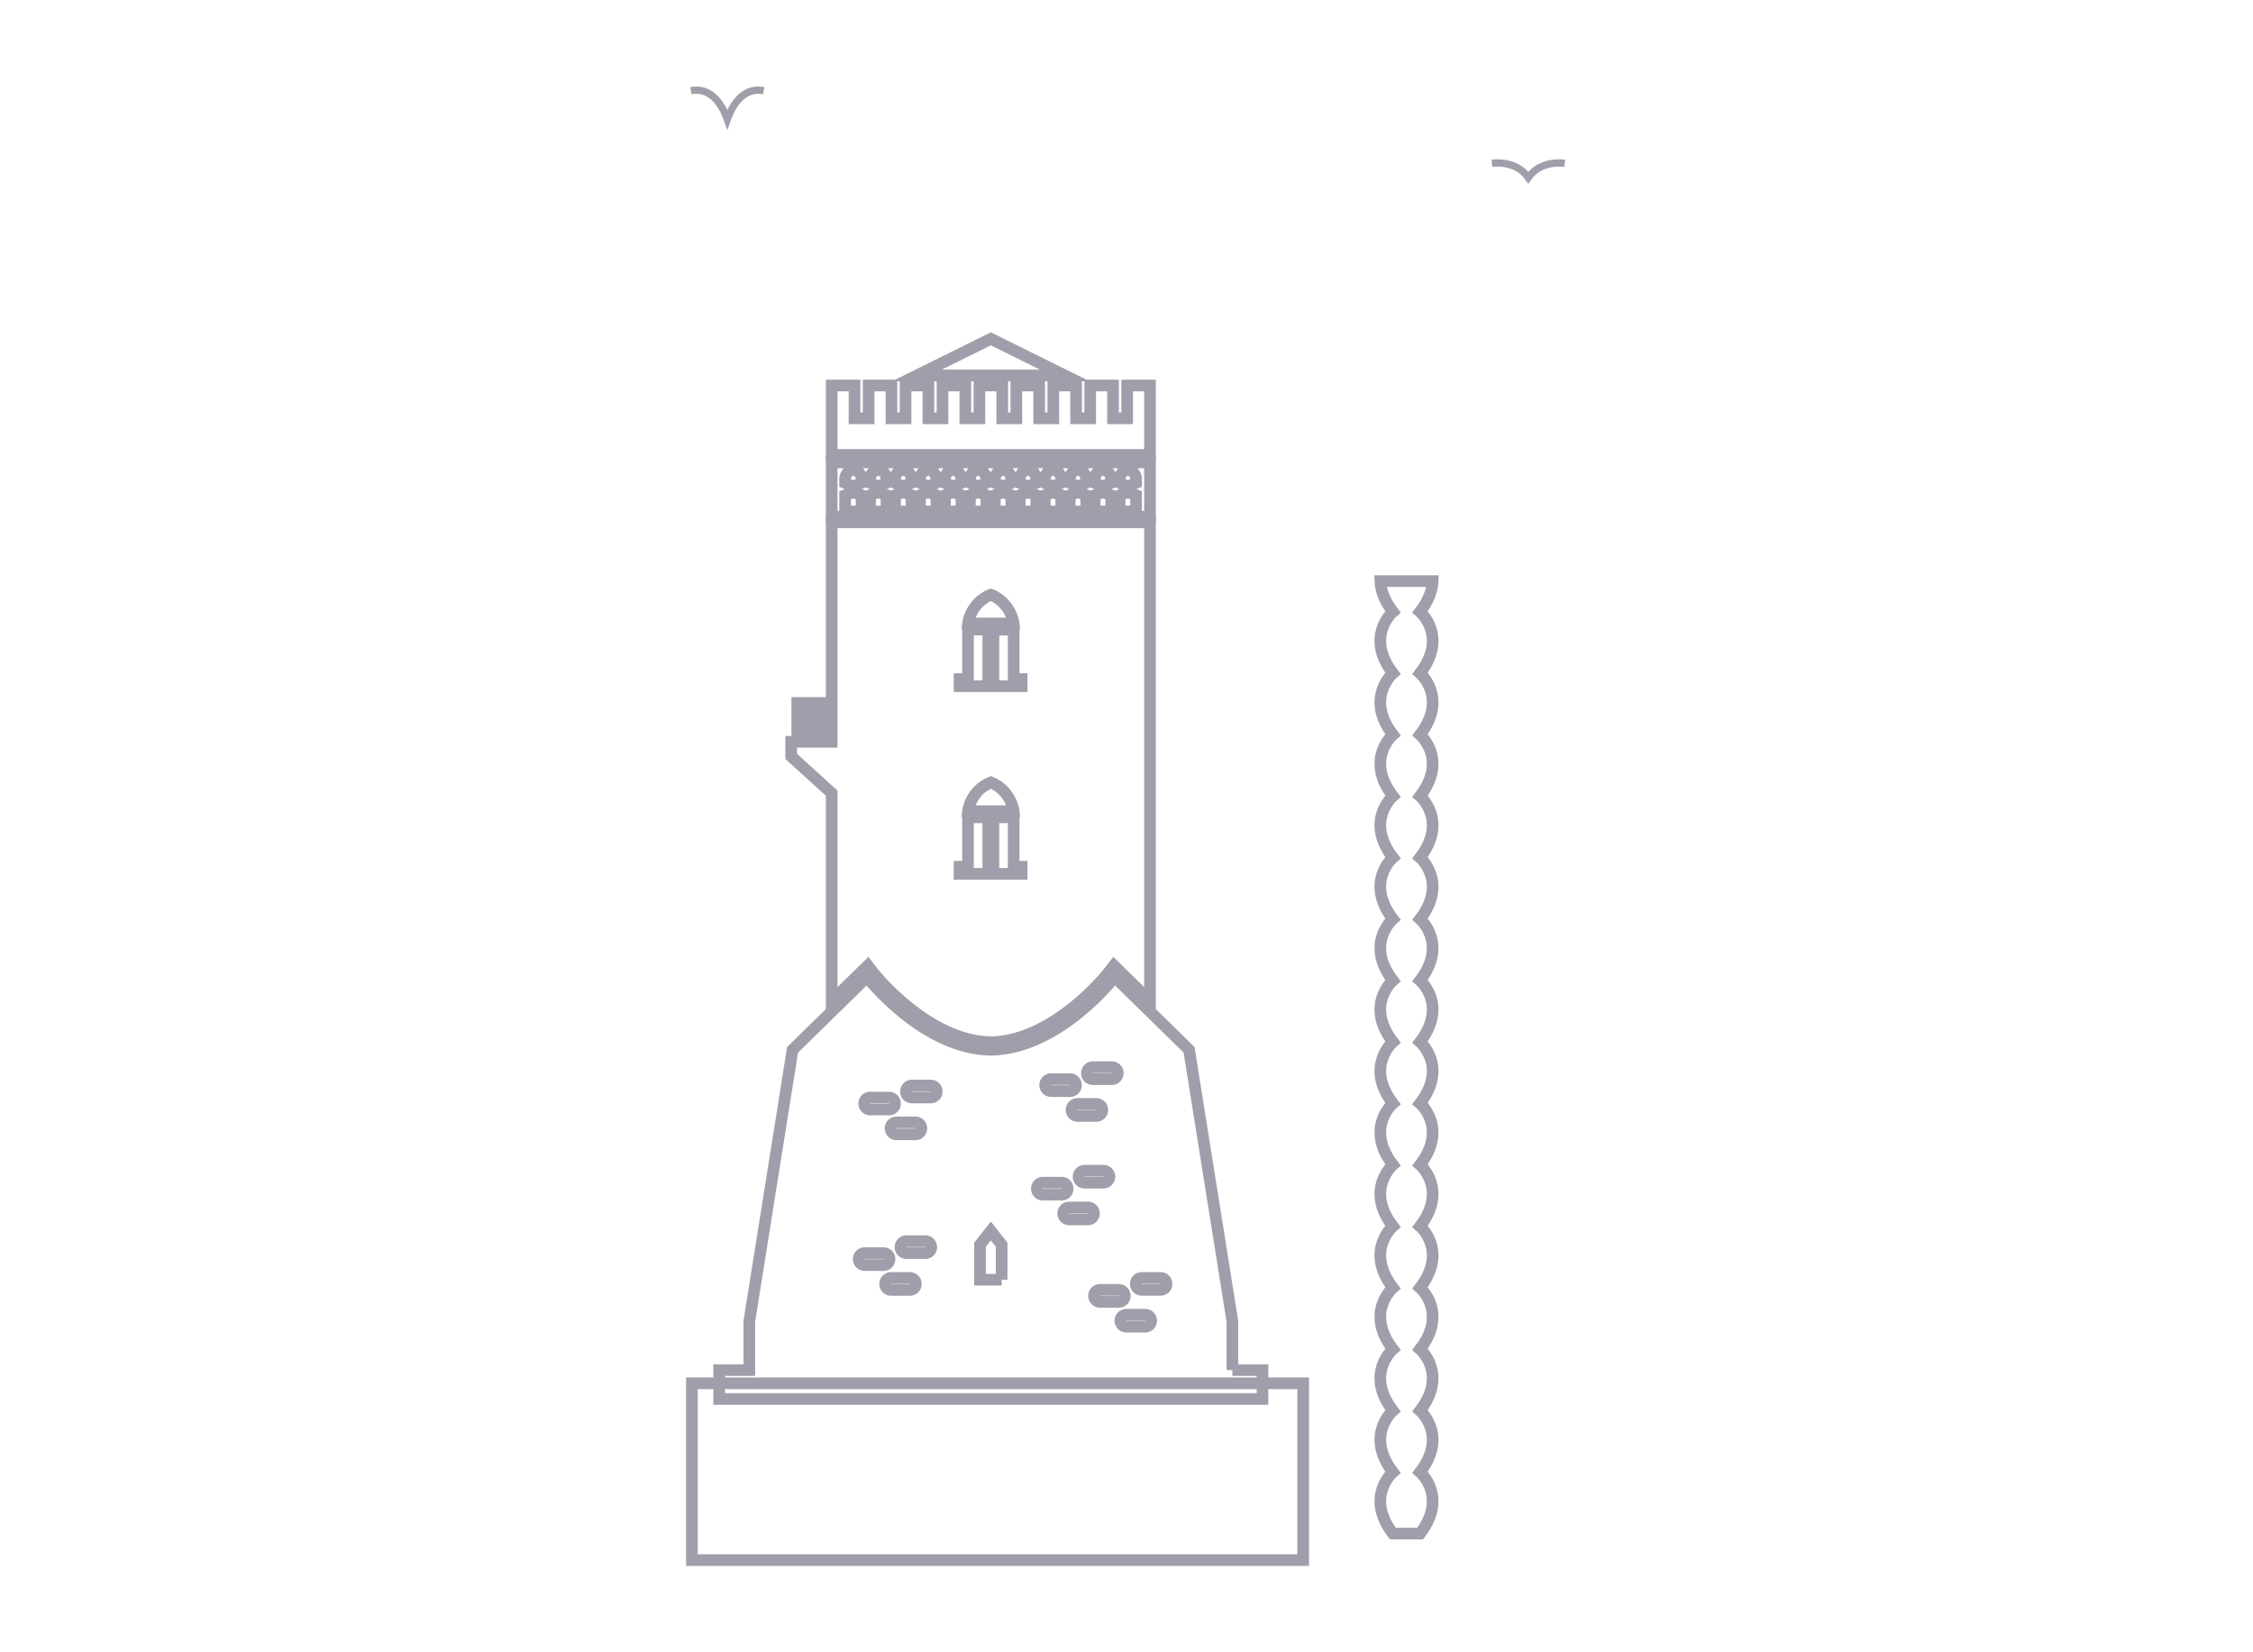 <svg width="75" height="55" viewBox="0 0 75 55" fill="none" xmlns="http://www.w3.org/2000/svg">
<mask id="mask0_665_88" style="mask-type:alpha" maskUnits="userSpaceOnUse" x="0" y="0" width="75" height="55">
<rect width="75" height="55" fill="#D9D9D9"/>
</mask>
<g mask="url(#mask0_665_88)">
<path d="M43.382 46.046H23.033V51.931H43.382V46.046Z" stroke="#9E9FAA" stroke-width="0.388" stroke-miterlimit="10"/>
<path d="M32.984 11.278L30.525 12.496H35.443L32.984 11.278Z" stroke="#9E9FAA" stroke-width="0.388" stroke-miterlimit="10"/>
<path d="M38.282 14.029V13.924V12.832H37.522V13.924H37.052V12.832H36.292V13.924H35.823V12.832H35.063V13.924H34.594V12.832H33.833V13.924H33.364V12.832H32.604V13.924H32.135V12.832H31.375V13.924H30.905V12.832H30.145V13.924H29.675V12.832H28.916V13.924H28.446V12.832H27.686V13.924V14.029V15.142H38.282V14.029Z" stroke="#9E9FAA" stroke-width="0.388" stroke-miterlimit="10"/>
<path d="M38.282 15.391H27.686V17.2H38.282V15.391ZM28.681 16.076L28.493 16.155V16.415L28.681 16.485V17.026H28.133V16.485L28.321 16.415V16.155L28.133 16.076V15.903C28.133 15.903 28.188 15.635 28.407 15.643C28.626 15.635 28.681 15.903 28.681 15.903V16.076ZM29.512 16.076L29.324 16.155V16.415L29.512 16.485V17.026H28.963V16.485L29.152 16.415V16.155L28.963 16.076V15.903C28.963 15.903 29.019 15.635 29.238 15.643C29.457 15.635 29.512 15.903 29.512 15.903V16.076ZM30.343 16.076L30.155 16.155V16.415L30.343 16.485V17.026H29.794V16.485L29.983 16.415V16.155L29.794 16.076V15.903C29.794 15.903 29.849 15.635 30.069 15.643C30.288 15.635 30.343 15.903 30.343 15.903V16.076ZM31.174 16.076L30.985 16.155V16.415L31.174 16.485V17.026H30.625V16.485L30.814 16.415V16.155L30.625 16.076V15.903C30.625 15.903 30.68 15.635 30.899 15.643C31.119 15.635 31.174 15.903 31.174 15.903V16.076ZM32.005 16.076L31.816 16.155V16.415L32.005 16.485V17.026H31.456V16.485L31.644 16.415V16.155L31.456 16.076V15.903C31.456 15.903 31.511 15.635 31.73 15.643C31.95 15.635 32.005 15.903 32.005 15.903V16.076ZM32.835 16.076L32.647 16.155V16.415L32.835 16.485V17.026H32.287V16.485L32.475 16.415V16.155L32.287 16.076V15.903C32.287 15.903 32.342 15.635 32.561 15.643C32.78 15.635 32.835 15.903 32.835 15.903V16.076ZM33.666 16.076L33.478 16.155V16.415L33.666 16.485V17.026H33.118V16.485L33.306 16.415V16.155L33.118 16.076V15.903C33.118 15.903 33.173 15.635 33.392 15.643C33.611 15.635 33.666 15.903 33.666 15.903V16.076ZM34.497 16.076L34.309 16.155V16.415L34.497 16.485V17.026H33.949V16.485L34.137 16.415V16.155L33.949 16.076V15.903C33.949 15.903 34.004 15.635 34.223 15.643C34.442 15.635 34.497 15.903 34.497 15.903V16.076ZM35.328 16.076L35.14 16.155V16.415L35.328 16.485V17.026H34.779V16.485L34.968 16.415V16.155L34.779 16.076V15.903C34.779 15.903 34.834 15.635 35.054 15.643C35.273 15.635 35.328 15.903 35.328 15.903V16.076ZM36.159 16.076L35.97 16.155V16.415L36.159 16.485V17.026H35.61V16.485L35.798 16.415V16.155L35.61 16.076V15.903C35.61 15.903 35.665 15.635 35.884 15.643C36.104 15.635 36.159 15.903 36.159 15.903V16.076ZM36.99 16.076L36.801 16.155V16.415L36.99 16.485V17.026H36.441V16.485L36.629 16.415V16.155L36.441 16.076V15.903C36.441 15.903 36.496 15.635 36.715 15.643C36.934 15.635 36.99 15.903 36.99 15.903V16.076ZM37.82 16.076L37.632 16.155V16.415L37.82 16.485V17.026H37.272V16.485L37.46 16.415V16.155L37.272 16.076V15.903C37.272 15.903 37.327 15.635 37.546 15.643C37.765 15.635 37.82 15.903 37.82 15.903V16.076Z" stroke="#9E9FAA" stroke-width="0.388" stroke-miterlimit="10"/>
<path d="M27.686 33.319L28.887 32.142L29.059 32.364C29.077 32.387 30.862 34.66 32.984 34.692C35.11 34.66 36.891 32.387 36.908 32.364L37.08 32.141L38.282 33.319V17.389H27.686V23.4H26.541V24.691H26.338V25.179L27.686 26.402V33.318V33.319ZM32.984 19.793C33.666 20.077 33.744 20.754 33.744 20.754H32.223C32.223 20.754 32.301 20.077 32.983 19.793H32.984ZM31.942 22.604H32.224V20.958H32.898V22.604H33.07V20.958H33.744V22.604H34.011V22.84H31.942V22.604ZM33.744 27.001H32.224C32.224 27.001 32.302 26.324 32.984 26.041C33.666 26.324 33.744 27.001 33.744 27.001H33.744ZM31.942 28.852H32.224V27.206H32.898V28.852H33.07V27.206H33.744V28.852H34.011V29.088H31.942V28.852ZM27.686 23.62V23.825H26.777V23.62H27.686ZM27.302 24.046V24.691H27.153V24.046H27.302ZM26.777 24.046H26.918V24.691H26.777V24.046ZM27.537 24.691V24.046H27.686V24.691H27.537Z" stroke="#9E9FAA" stroke-width="0.388" stroke-miterlimit="10"/>
<path d="M41.025 45.607V43.985L39.583 34.945L37.106 32.52C37.106 32.52 35.257 34.913 32.984 34.945C30.711 34.913 28.861 32.52 28.861 32.52L26.384 34.945L24.943 43.985V45.607H23.94V46.568H42.028V45.607H41.024H41.025ZM36.381 35.522H37.01C37.12 35.522 37.209 35.611 37.209 35.722C37.209 35.833 37.12 35.922 37.01 35.922H36.381C36.272 35.922 36.182 35.833 36.182 35.722C36.182 35.611 36.271 35.522 36.381 35.522ZM36.931 39.169C36.931 39.279 36.843 39.368 36.732 39.368H36.104C35.994 39.368 35.905 39.279 35.905 39.169C35.905 39.058 35.993 38.969 36.104 38.969H36.732C36.842 38.969 36.931 39.058 36.931 39.169ZM36.497 36.746C36.607 36.746 36.696 36.835 36.696 36.946C36.696 37.057 36.608 37.146 36.497 37.146H35.869C35.759 37.146 35.67 37.057 35.67 36.946C35.67 36.835 35.758 36.746 35.869 36.746H36.497ZM34.991 35.921H35.62C35.73 35.921 35.819 36.01 35.819 36.121C35.819 36.231 35.73 36.32 35.62 36.32H34.991C34.882 36.32 34.792 36.231 34.792 36.121C34.792 36.01 34.881 35.921 34.991 35.921ZM28.967 36.533H29.596C29.705 36.533 29.794 36.622 29.794 36.733C29.794 36.844 29.706 36.933 29.596 36.933H28.967C28.857 36.933 28.768 36.844 28.768 36.733C28.768 36.622 28.857 36.533 28.967 36.533ZM29.844 37.359H30.473C30.582 37.359 30.672 37.448 30.672 37.559C30.672 37.67 30.583 37.759 30.473 37.759H29.844C29.735 37.759 29.645 37.67 29.645 37.559C29.645 37.448 29.734 37.359 29.844 37.359ZM28.784 42.112C28.675 42.112 28.585 42.023 28.585 41.912C28.585 41.801 28.674 41.712 28.784 41.712H29.413C29.523 41.712 29.612 41.801 29.612 41.912C29.612 42.023 29.523 42.112 29.413 42.112H28.784ZM30.291 42.938H29.662C29.552 42.938 29.463 42.849 29.463 42.738C29.463 42.627 29.552 42.538 29.662 42.538H30.291C30.4 42.538 30.489 42.627 30.489 42.738C30.489 42.849 30.401 42.938 30.291 42.938ZM31.002 41.513C31.002 41.623 30.913 41.713 30.803 41.713H30.174C30.065 41.713 29.976 41.624 29.976 41.513C29.976 41.403 30.064 41.314 30.174 41.314H30.803C30.913 41.314 31.002 41.403 31.002 41.513ZM30.985 36.533H30.357C30.247 36.533 30.158 36.444 30.158 36.333C30.158 36.222 30.247 36.133 30.357 36.133H30.985C31.095 36.133 31.184 36.222 31.184 36.333C31.184 36.444 31.096 36.533 30.985 36.533ZM33.345 42.598H32.623V41.433L32.984 40.976L33.344 41.433V42.598H33.345ZM34.714 39.767C34.604 39.767 34.515 39.678 34.515 39.567C34.515 39.456 34.603 39.367 34.714 39.367H35.342C35.452 39.367 35.541 39.456 35.541 39.567C35.541 39.678 35.453 39.767 35.342 39.767H34.714ZM36.22 40.592H35.591C35.481 40.592 35.392 40.503 35.392 40.392C35.392 40.282 35.481 40.193 35.591 40.193H36.22C36.329 40.193 36.419 40.282 36.419 40.392C36.419 40.503 36.33 40.592 36.22 40.592ZM36.617 43.336C36.507 43.336 36.418 43.247 36.418 43.136C36.418 43.025 36.507 42.936 36.617 42.936H37.246C37.355 42.936 37.444 43.025 37.444 43.136C37.444 43.247 37.356 43.336 37.246 43.336H36.617ZM38.123 44.162H37.494C37.385 44.162 37.295 44.073 37.295 43.962C37.295 43.851 37.384 43.762 37.494 43.762H38.123C38.233 43.762 38.322 43.851 38.322 43.962C38.322 44.073 38.233 44.162 38.123 44.162ZM38.636 42.936H38.007C37.897 42.936 37.808 42.847 37.808 42.737C37.808 42.626 37.897 42.537 38.007 42.537H38.636C38.745 42.537 38.834 42.626 38.834 42.737C38.834 42.847 38.746 42.936 38.636 42.936Z" stroke="#9E9FAA" stroke-width="0.388" stroke-miterlimit="10"/>
<path d="M47.273 22.411C48.216 21.18 47.273 20.366 47.273 20.366C47.569 19.98 47.679 19.635 47.691 19.343H45.951C45.963 19.634 46.073 19.98 46.368 20.366C46.368 20.366 45.426 21.18 46.368 22.411C46.368 22.411 45.426 23.226 46.368 24.457C46.368 24.457 45.426 25.271 46.368 26.502C46.368 26.502 45.426 27.317 46.368 28.548C46.368 28.548 45.426 29.362 46.368 30.593C46.368 30.593 45.426 31.408 46.368 32.639C46.368 32.639 45.426 33.453 46.368 34.684C46.368 34.684 45.426 35.499 46.368 36.73C46.368 36.73 45.426 37.544 46.368 38.775C46.368 38.775 45.426 39.59 46.368 40.821C46.368 40.821 45.426 41.635 46.368 42.867C46.368 42.867 45.426 43.681 46.368 44.912C46.368 44.912 45.426 45.726 46.368 46.958C46.368 46.958 45.426 47.772 46.368 49.003C46.368 49.003 45.426 49.817 46.368 51.049H47.273C48.215 49.817 47.273 49.003 47.273 49.003C48.215 47.772 47.273 46.958 47.273 46.958C48.215 45.726 47.273 44.912 47.273 44.912C48.215 43.681 47.273 42.867 47.273 42.867C48.215 41.635 47.273 40.821 47.273 40.821C48.215 39.59 47.273 38.775 47.273 38.775C48.215 37.544 47.273 36.73 47.273 36.73C48.215 35.499 47.273 34.684 47.273 34.684C48.215 33.453 47.273 32.639 47.273 32.639C48.215 31.408 47.273 30.593 47.273 30.593C48.215 29.362 47.273 28.548 47.273 28.548C48.215 27.317 47.273 26.502 47.273 26.502C48.215 25.271 47.273 24.457 47.273 24.457C48.215 23.226 47.273 22.411 47.273 22.411H47.273Z" stroke="#9E9FAA" stroke-width="0.388" stroke-miterlimit="10"/>
<path d="M23 3.017C23.645 2.899 24.02 3.43 24.212 3.97C24.405 3.428 24.782 2.899 25.424 3.017" stroke="#9E9FAA" stroke-width="0.242" stroke-miterlimit="10"/>
<path d="M49.664 5.432C50.309 5.374 50.684 5.639 50.876 5.909C51.069 5.638 51.446 5.374 52.088 5.432" stroke="#9E9FAA" stroke-width="0.242" stroke-miterlimit="10"/>
</g>
</svg>
